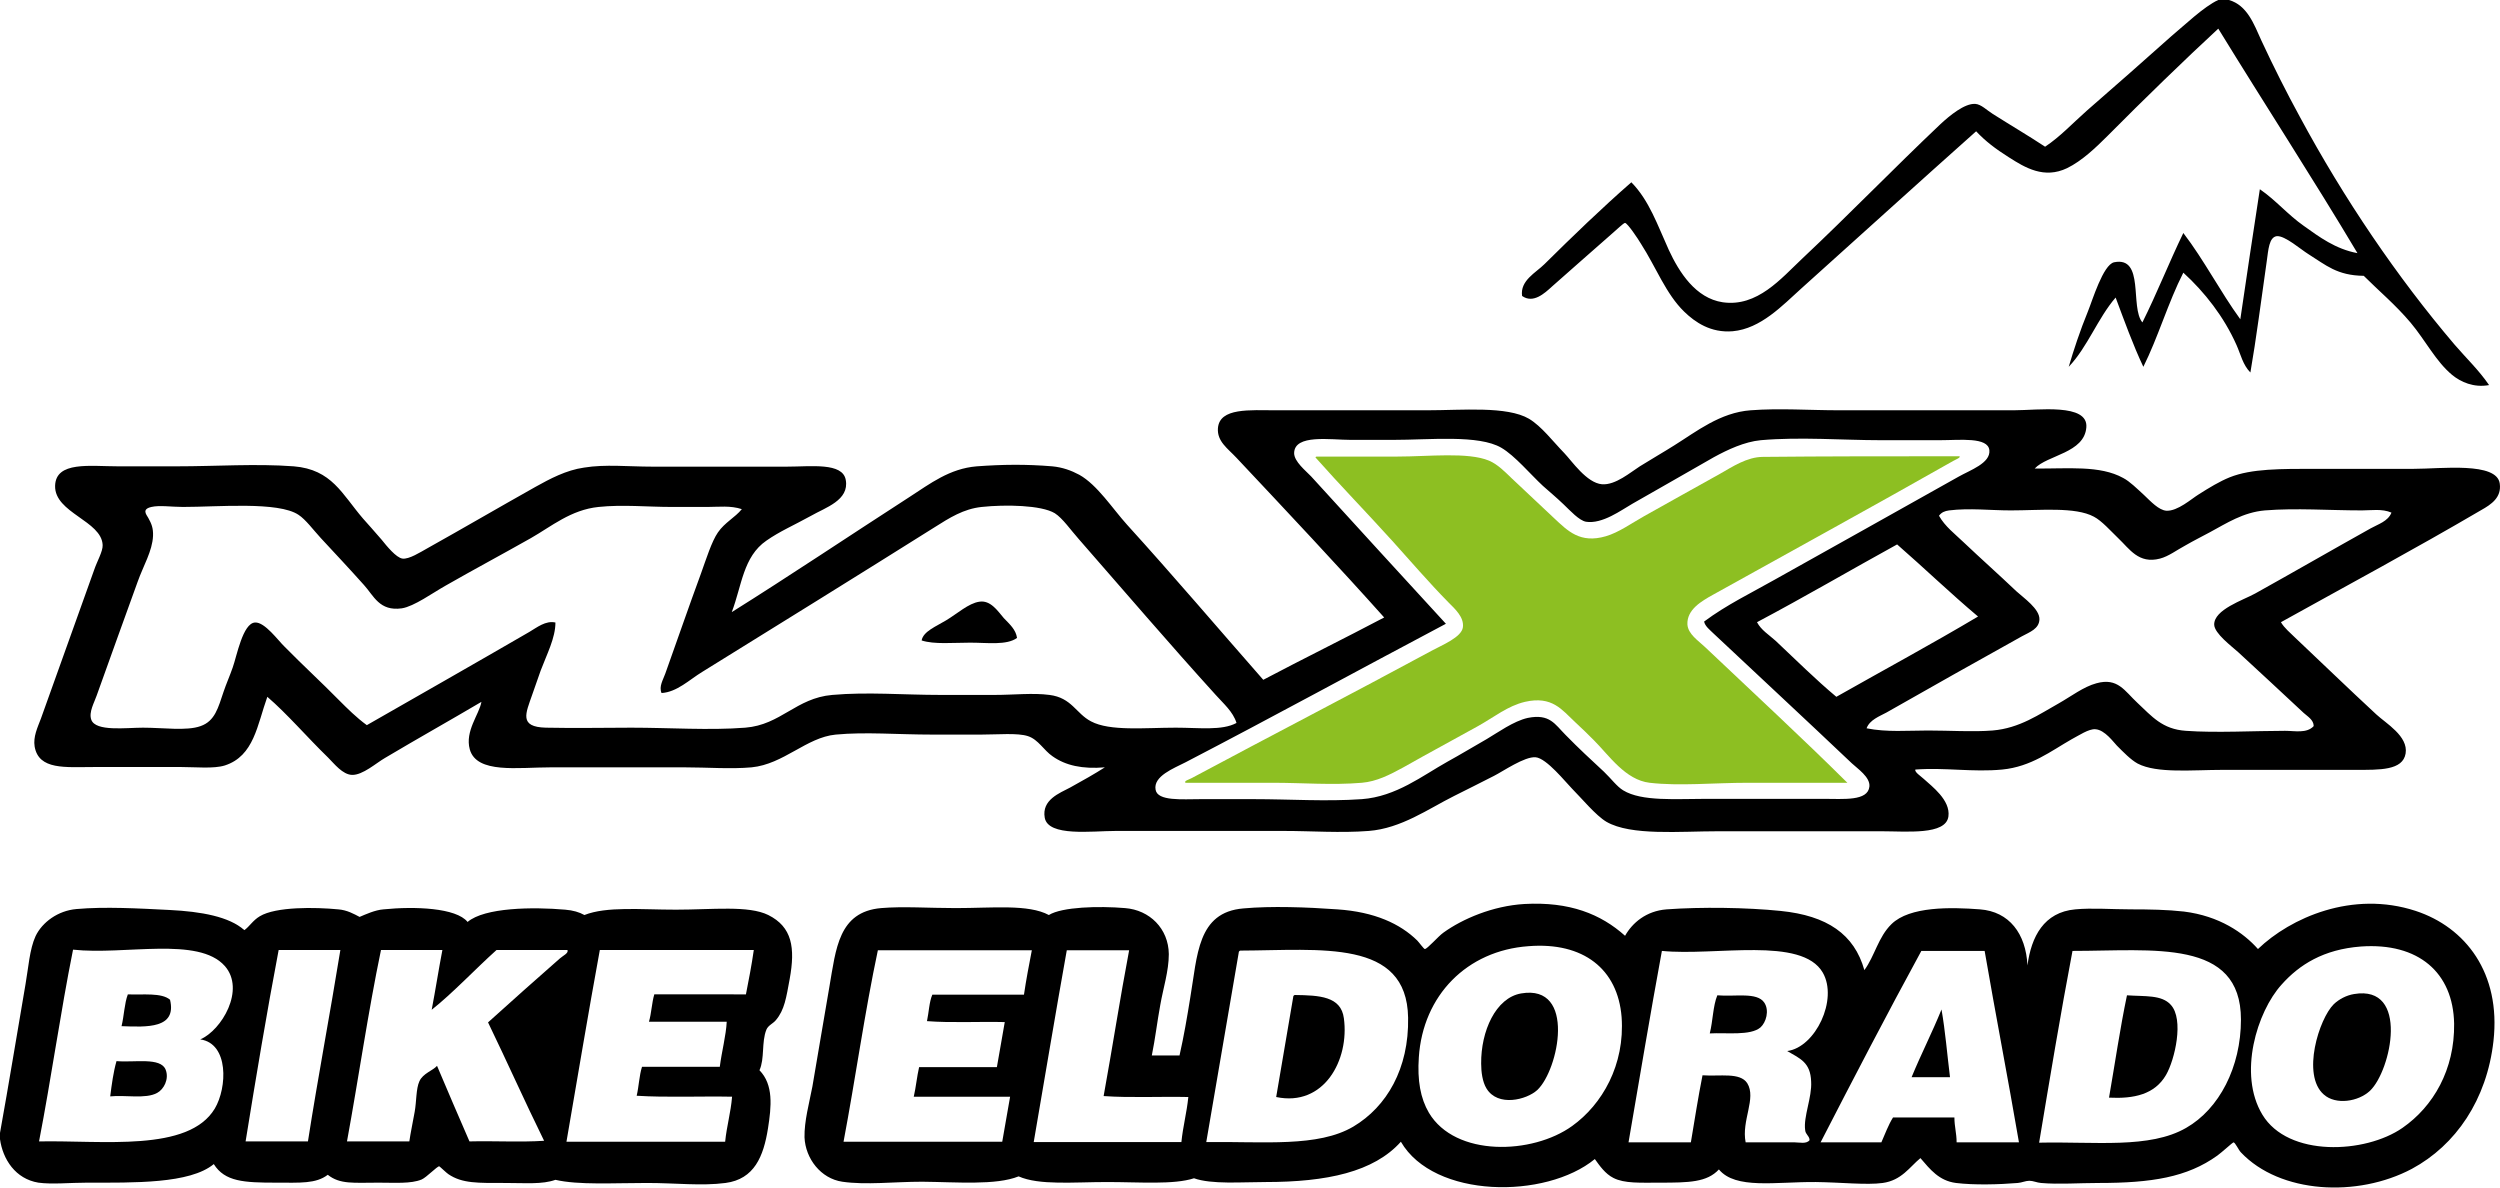 <?xml version="1.0" encoding="UTF-8" standalone="no"?>
<!-- Generator: Adobe Illustrator 21.1.0, SVG Export Plug-In . SVG Version: 6.00 Build 0)  -->

<svg
   xmlns:dc="http://purl.org/dc/elements/1.1/"
   xmlns:cc="http://creativecommons.org/ns#"
   xmlns:rdf="http://www.w3.org/1999/02/22-rdf-syntax-ns#"
   xmlns:svg="http://www.w3.org/2000/svg"
   xmlns="http://www.w3.org/2000/svg"
   xmlns:sodipodi="http://sodipodi.sourceforge.net/DTD/sodipodi-0.dtd"
   xmlns:inkscape="http://www.inkscape.org/namespaces/inkscape"
   version="1.0"
   id="Ebene_1"
   x="0px"
   y="0px"
   width="793.971"
   height="377.141"
   viewBox="0 0 793.971 377.141"
   enable-background="new 0 0 841.9 595.3"
   xml:space="preserve"
   sodipodi:docname="logo.svg"
   inkscape:version="0.92.4 (5da689c313, 2019-01-14)"><defs
   id="defs38" /><sodipodi:namedview
   pagecolor="#ffffff"
   bordercolor="#666666"
   borderopacity="1"
   objecttolerance="10"
   gridtolerance="10"
   guidetolerance="10"
   inkscape:pageopacity="0"
   inkscape:pageshadow="2"
   inkscape:window-width="2560"
   inkscape:window-height="1377"
   id="namedview36"
   showgrid="false"
   fit-margin-top="0"
   fit-margin-left="0"
   fit-margin-right="0"
   fit-margin-bottom="0"
   inkscape:zoom="0.34089558"
   inkscape:cx="396.85001"
   inkscape:cy="188.49063"
   inkscape:window-x="-8"
   inkscape:window-y="-8"
   inkscape:window-maximized="1"
   inkscape:current-layer="Ebene_1" />
<g
   id="Ebene_2"
   display="none"
   style="display:none"
   transform="translate(-24.1,-109)">
	<rect
   x="76.4"
   y="78.3"
   display="inline"
   width="663.2"
   height="399.5"
   id="rect2"
   style="clip-rule:evenodd;display:inline;fill:#b2b2b2;fill-rule:evenodd" />
</g>
<g
   id="g33"
   transform="translate(-24.1,-109)">
	<path
   d="m 728.6,109 h 3.4 c 5.8,1.7 7.9,7.6 10.3,12.9 3.9,8.4 8,16.5 12.2,24.2 14,26 30.9,50.9 49.1,72.3 3.7,4.3 7.8,8.2 11,12.9 -4.9,0.9 -9,-1 -11.7,-3.2 -5.2,-4.3 -8.5,-11 -13.2,-16.6 -4.8,-5.7 -10.2,-10.2 -14.9,-14.9 -8.5,-0.1 -12,-3.4 -17.6,-6.9 -2.3,-1.4 -7.4,-5.9 -10,-5.7 -2.5,0.3 -2.7,4.4 -3.2,7.9 -1.7,11.9 -3.4,25.1 -5.2,35.4 -2.4,-2.4 -3.1,-5.8 -4.4,-8.7 -4,-9 -10.1,-16.8 -16.9,-23 -4.8,9.4 -8,20.5 -12.7,29.9 -3.3,-7 -6,-14.5 -8.8,-22 -5.7,6.6 -8.9,15.7 -14.9,22 1.5,-5.1 3.6,-11.5 6.1,-17.6 1.4,-3.4 4.8,-14.8 8.3,-15.6 9.8,-2 5,14.3 9,19.1 4.6,-9.2 8.5,-19.1 13,-28.4 6.6,8.6 11.7,18.6 18.1,27.4 2,-13.8 4.1,-27.5 6.2,-41.3 5.1,3.5 8.9,8.1 13.9,11.6 4.9,3.5 10.1,7.4 17.1,8.7 -14,-23.5 -29.6,-47.5 -44.2,-71.3 -10.5,9.7 -24,22.8 -35,33.9 -3.9,3.9 -8.3,8.1 -13,10.4 -7.3,3.5 -13.3,-0.1 -18.6,-3.5 -4.1,-2.6 -7.3,-5 -10.3,-8.2 -18.2,16.2 -36.9,33.2 -55.5,49.9 -6,5.4 -12.9,12.8 -21.8,13.6 -7,0.6 -12,-2.9 -15.4,-6.2 -5.8,-5.6 -9,-14.2 -13.7,-21.5 -1,-1.7 -4.3,-6.6 -5.1,-6.7 -0.5,0 -2.8,2.3 -3.9,3.2 -7,6.1 -12.8,11.3 -19.3,17 -2.4,2.2 -6,5.5 -9.5,3 -0.7,-4.9 4.4,-7.4 7.1,-10.1 9,-8.9 18.2,-17.8 27.6,-26 5.7,5.8 8.3,13.6 11.9,21.5 3.3,7.1 8.5,15.3 17.1,16.6 11,1.6 18.6,-7.6 25.2,-13.8 15.3,-14.4 28.9,-28.5 44,-42.8 2.8,-2.6 7.6,-6.6 11,-6.4 1.9,0.1 3.8,2.1 5.6,3.2 6,3.8 11.3,6.9 16.6,10.4 4.7,-3.1 8.8,-7.5 13.2,-11.4 9.2,-8 17.6,-15.4 26.9,-23.7 4.1,-3.4 10.3,-9.4 14.9,-11.5"
   id="path5"
   inkscape:connector-curvature="0"
   style="clip-rule:evenodd;fill-rule:evenodd" />
	<path
   d="m 109,330.3 c -3.2,8.9 -4.2,18.8 -13.5,21.8 -3.5,1.1 -9.4,0.5 -13.7,0.5 H 53.7 c -8.8,0 -17.3,1 -18.6,-6.5 -0.5,-3.1 0.9,-6 2,-8.9 C 43,320.7 48,306.7 54,290 c 0.9,-2.7 2.8,-5.9 2.7,-7.9 -0.3,-7.7 -15.3,-10.2 -15.1,-18.8 0.2,-7.9 11.1,-6.2 20,-6.2 h 18.6 c 12.6,0 25.2,-0.9 37.2,0 12.1,1 15.3,8.8 22,16.6 1.4,1.6 3.6,4 5.9,6.7 1.6,2 4.6,5.7 6.6,6 2.1,0.3 5.8,-2.1 7.8,-3.2 11.8,-6.6 22.4,-12.8 34.5,-19.6 4.5,-2.5 9.7,-5.3 15.4,-6.1 6.7,-1.1 14.2,-0.3 21.5,-0.3 h 43 c 7.5,0 17.6,-1.4 18.6,4.2 1.2,6.5 -6.5,8.8 -11,11.4 -5.8,3.2 -9.9,4.9 -14.2,7.9 -7.4,5.1 -7.8,14.3 -11,22.7 17.9,-11.2 37.6,-24.4 56.5,-36.6 6.5,-4.2 12.7,-9 21.3,-9.7 8.2,-0.6 15.6,-0.7 24,0 3.2,0.3 6,1.3 8.6,2.7 5.7,3.2 10.5,10.7 15.1,15.8 14.8,16.3 28.9,32.9 43.3,49.3 12.7,-6.7 25.7,-13.1 38.4,-19.8 -14.2,-15.9 -31.2,-34 -46.9,-50.7 -2.8,-3 -6.2,-5.2 -5.9,-9.4 0.5,-6.6 10.2,-5.7 18.6,-5.7 h 47.9 c 11,0 25.3,-1.4 32.3,2.7 4,2.4 7.6,7.2 11.2,10.9 2.4,2.5 7.1,9.5 12,9.9 4.3,0.3 9,-3.8 12,-5.7 3.5,-2.2 7.7,-4.6 11,-6.7 6.9,-4.3 14.5,-10.4 24.2,-11.1 9.2,-0.7 18.7,0 27.9,0 h 55.7 c 7.6,0 23.6,-2.3 23,5.4 -0.6,8.2 -12.4,8.8 -16.4,13.1 10.5,0.1 20.7,-1.1 28.1,3 2.1,1.1 4.3,3.3 6.6,5.4 2.2,2.1 4.7,4.8 7.1,5 3.6,0.2 8,-3.8 10.3,-5.2 3.3,-2.1 6.6,-4.1 9.8,-5.4 7,-2.8 16.2,-2.7 27.9,-2.7 h 30.5 c 8.8,0 26.5,-2.3 27.4,4.7 0.6,4.4 -2.7,6.6 -5.9,8.4 -21.5,12.6 -42,23.6 -63.6,35.6 1.1,1.9 3,3.4 4.6,5 8.6,8.1 16.4,15.7 25.7,24.3 3,2.8 10.2,6.9 9.3,12.4 -0.9,5.4 -8.2,5.2 -15.9,5.2 h -42.1 c -9.7,0 -21,1.2 -27.1,-2 -2.2,-1.2 -4.6,-3.7 -6.6,-5.7 -1,-1 -3.8,-5 -6.8,-5.2 -2.1,-0.2 -5.3,2 -7.6,3.2 -6.5,3.7 -12.8,8.7 -22,9.6 -9.4,0.9 -18,-0.7 -27.6,0 -0.3,0.8 1.6,2 2.7,3 2.5,2.3 8.5,6.7 7.8,11.9 -0.8,6 -13.3,4.7 -21.3,4.7 h -51.8 c -12.2,0 -27.7,1.5 -35.5,-3 -3.4,-2 -8,-7.6 -11,-10.6 -1.9,-1.9 -8,-9.6 -11.5,-9.9 -3.5,-0.3 -10.4,4.5 -13.2,5.9 -4.2,2.1 -8.8,4.5 -12.7,6.4 -8.2,4.1 -16.8,10.3 -27.1,11.1 -9,0.7 -18.1,0 -26.9,0 h -53.5 c -7.5,0 -21.4,1.9 -22.5,-4.2 -1,-5.7 4.7,-7.8 8.1,-9.6 4,-2.2 7.7,-4.3 11,-6.4 -7.2,0.6 -12.5,-0.6 -16.6,-3.5 -2.8,-1.9 -4.5,-5.3 -7.8,-6.4 -3.3,-1.1 -9.6,-0.5 -14.9,-0.5 h -15.4 c -11.3,0 -21.2,-0.9 -30.8,0 -9.3,0.9 -16.5,9.4 -26.7,10.4 -6.6,0.6 -14.1,0 -21.3,0 H 199 c -10.4,0 -23.5,2.1 -25.7,-5.7 -1.6,-5.8 3,-11.1 3.7,-15.1 -10,5.9 -20,11.5 -30.6,17.8 -2.8,1.6 -7.1,5.5 -10.5,5.4 -3,-0.1 -5.6,-3.5 -7.6,-5.5 -6.7,-6.5 -13,-13.9 -19.3,-19.3 M 587.9,293 c 19.4,-10.9 38.7,-21.6 58.2,-32.6 3.7,-2.1 10.2,-4.3 9.8,-8.4 -0.4,-4.3 -9.5,-3.2 -15.6,-3.2 h -19.1 c -11.7,0 -25.5,-1.1 -37.9,0 -5.2,0.5 -10.5,3 -14.9,5.4 -9.3,5.3 -16.9,9.7 -25.9,14.8 -3.5,2 -9.5,6.5 -14.7,5.7 -2.2,-0.4 -5,-3.5 -7.1,-5.5 -2.4,-2.3 -4.7,-4.2 -6.6,-5.9 -3.9,-3.6 -8.9,-9.6 -13.2,-12.1 -7.2,-4.2 -22.6,-2.5 -34.5,-2.5 h -13.2 c -6.6,0 -18,-1.9 -18.1,4.2 0,2.7 3.7,5.6 5.4,7.4 14.2,15.6 29.4,32.2 42.8,46.8 -27.4,14.5 -54.8,29.5 -82.7,44 -3.7,1.9 -10.3,4.4 -9.5,8.7 0.6,3.7 8.5,3 14.2,3 h 17.1 c 11.2,0 22.9,0.8 34.2,0 10.9,-0.8 19.3,-7.5 27.2,-11.9 4,-2.2 8.3,-4.8 12.5,-7.2 3.4,-2 8.5,-5.7 13,-6.7 7,-1.4 8.6,2 12,5.4 4.3,4.4 7.9,7.7 12.2,11.7 2.3,2.2 4.1,4.7 6.1,5.9 5.9,3.6 16.7,2.7 26.6,2.7 h 36.9 c 6.5,0 14.2,0.8 14.7,-3.9 0.3,-3 -3.8,-5.7 -5.6,-7.4 -15.4,-14.6 -29.2,-27.4 -44,-41.3 -1,-1 -2.6,-2.2 -2.9,-3.7 7.1,-5.3 15,-9.1 22.6,-13.4 m -339,-23 h -11.5 c -7.6,0 -15.6,-0.8 -23.2,0 -8.8,0.9 -15,6.2 -21.5,9.9 -9.2,5.2 -18,9.9 -27.1,15.1 -4.1,2.3 -10,6.6 -13.9,7.2 -7.1,1 -8.9,-4 -12,-7.4 -5,-5.6 -8.8,-9.6 -13.7,-14.9 -2.4,-2.6 -4.8,-5.9 -7.1,-7.4 -6.4,-4.3 -25.6,-2.5 -36.7,-2.5 -3.5,0 -7.5,-0.6 -10,0 -3.1,0.7 -1.7,2.3 -1,3.5 1,1.8 1.6,3.2 1.5,5.7 -0.2,4.8 -3.1,9.5 -4.9,14.6 -4.3,11.9 -8.5,23.5 -13,36.1 -0.7,2.1 -2.6,5.3 -1.7,7.7 1.4,3.8 11,2.5 16.4,2.5 6.4,0 13.9,1.1 18.3,-0.5 4.6,-1.6 5.6,-5.9 7.3,-10.9 0.8,-2.4 2,-5.1 2.9,-7.7 1.3,-3.6 3.2,-14.1 7.1,-14.3 3.1,-0.2 7.4,5.8 9.3,7.6 6.2,6.3 11.7,11.3 17.4,17.1 2.6,2.6 5.5,5.5 8.8,7.9 17.3,-9.9 34.7,-19.8 51.6,-29.6 2.4,-1.4 5.2,-3.7 8.3,-3 0,4.9 -2.7,10 -4.7,15.3 -0.7,2 -1.7,4.8 -2.7,7.7 -2,5.8 -4.3,10.2 4.4,10.4 8.7,0.2 19.8,0 27.1,0 12.2,0 24.7,0.9 36.2,0 11.3,-0.9 16.1,-9.4 27.6,-10.4 11.3,-1 22.5,0 34.5,0 H 340 c 6,0 12.2,-0.7 17.4,0 7.1,0.9 8.4,5.9 13.2,8.4 6,3.2 17.2,2 26.9,2 7.4,0 14.7,1 19.3,-1.5 -1.1,-3.6 -4.2,-6.2 -6.6,-8.9 -14.7,-16.2 -28.9,-32.8 -43.5,-49.5 -2.5,-2.8 -5.1,-6.6 -7.6,-8.2 -4.3,-2.6 -15.7,-2.8 -23.2,-2 -5.8,0.6 -10.3,3.5 -14.9,6.4 -24.5,15.4 -49.7,31 -73.9,46 -4.1,2.5 -8,6.4 -12.9,6.7 -0.9,-2.1 0.5,-4.2 1.2,-6.2 3.8,-10.6 7.4,-21.1 11.3,-31.7 1.7,-4.7 3.4,-10.2 5.4,-13.1 2.2,-3.2 5.4,-4.7 7.6,-7.4 -3.6,-1.2 -7.4,-0.7 -10.8,-0.7 m 525.3,1.1 c -10.5,0 -20.8,-0.8 -30.8,0 -6.9,0.6 -12.2,4.1 -17.4,6.9 -2.6,1.4 -5.2,2.7 -7.8,4.2 -2.8,1.5 -5.4,3.5 -8.1,4.2 -6.8,1.8 -9.7,-3.1 -13.2,-6.4 -2.5,-2.4 -5.3,-5.6 -7.8,-6.9 -5.9,-3.2 -17.2,-2 -26.4,-2 -6.5,0 -13.1,-0.8 -19.6,0 -1.4,0.2 -2.4,0.6 -3.2,1.7 1.9,3.4 5.1,5.8 7.8,8.4 5.7,5.4 10.9,10 16.8,15.6 2.3,2.1 7.4,5.6 7.3,8.9 -0.1,3 -3,4 -5.6,5.4 -14.6,8.1 -28.9,16.2 -43,24.2 -2.2,1.2 -5.3,2.3 -6.3,5 6.5,1.3 13.1,0.7 19.5,0.7 7,0 14.2,0.5 20.5,0 8.6,-0.7 14.9,-5.2 21,-8.6 3.9,-2.2 7.9,-5.3 12,-6.4 6.8,-1.9 9,2.5 13,6.2 4.6,4.3 7.9,8.4 15.4,8.9 9.6,0.7 21.8,0 31.5,0 3.1,0 6.9,0.9 9.1,-1.5 0,-2 -2,-3.1 -3.2,-4.2 -7.2,-6.7 -13.5,-12.6 -20.8,-19.3 -2.1,-1.9 -7.5,-5.9 -7.6,-8.7 -0.1,-4.8 9.2,-7.8 13,-9.9 12.4,-6.9 24.7,-14 36.7,-20.7 2.3,-1.3 5.5,-2.2 6.6,-5 -3,-1.3 -6.4,-0.7 -9.4,-0.7 m -147.6,10.8 c -14.9,8.2 -29.4,16.7 -44.5,24.7 1.3,2.5 3.8,4 5.9,5.9 6.4,6 12.7,12.3 19.3,17.8 15,-8.5 30.2,-16.7 45,-25.5 -8.8,-7.4 -17.1,-15.4 -25.7,-22.9"
   id="path7"
   inkscape:connector-curvature="0"
   style="clip-rule:evenodd;fill-rule:evenodd" />
	<path
   d="m 646.4,253.9 c 0.5,0.4 -1.1,1 -2,1.5 -25.2,14.3 -50.6,28.2 -76.3,42.5 -3.6,2 -8.3,4.7 -8.1,9.4 0.2,3.1 3.4,5.1 5.6,7.2 15.1,14.3 31.1,29.1 45.2,43.1 h -31.5 c -10.9,0 -21.9,1.1 -31.3,0 -7.7,-0.9 -12.9,-8.7 -17.6,-13.4 -1.9,-1.9 -4,-4 -6.1,-5.9 -4.1,-3.8 -7.2,-8.4 -15.9,-6.4 -5.5,1.3 -9.7,4.8 -14.9,7.7 -7.7,4.3 -15.6,8.5 -23.7,13.1 -4.4,2.4 -8.5,4.5 -13.2,4.9 -9.5,0.8 -18.8,0 -28.1,0 h -27.9 c -0.6,-0.6 1.1,-1 2,-1.5 25.4,-13.6 50.6,-26.6 76.3,-40.5 3.1,-1.7 9.4,-4.2 9.8,-7.4 0.4,-3.2 -2.5,-5.8 -4.6,-7.9 -6.2,-6.3 -12.2,-13.3 -17.8,-19.5 -8.6,-9.5 -16.7,-17.8 -24.4,-26.5 0,-0.2 0.1,-0.2 0.3,-0.3 h 25.7 c 9.9,0 22.4,-1.5 29.1,1.3 2.8,1.2 5,3.5 7.3,5.7 4.6,4.3 8.7,8.2 13.4,12.6 4.3,4 8.2,8.1 16.4,5.7 4.1,-1.2 8.1,-4.1 12.2,-6.4 8.3,-4.7 15.3,-8.5 24,-13.4 3.9,-2.2 8.6,-5.4 13.7,-5.4 20.1,-0.2 38.3,-0.2 62.4,-0.2"
   id="path9"
   inkscape:connector-curvature="0"
   style="clip-rule:evenodd;fill:#8dbf22;fill-rule:evenodd" />
	<path
   d="m 347.1,311.6 c -3.3,2.4 -9.4,1.5 -14.9,1.5 -5.5,0 -11.4,0.6 -15.4,-0.7 0.5,-2.9 4.7,-4.5 7.8,-6.4 3.5,-2.1 7.1,-5.4 10.5,-5.9 3.6,-0.6 5.9,3 7.8,5.2 1.9,2 3.8,3.6 4.2,6.3"
   id="path11"
   inkscape:connector-curvature="0"
   style="clip-rule:evenodd;fill-rule:evenodd" />
	<path
   d="m 540.2,406.2 c 2.3,-4.1 6.7,-7.9 13.2,-8.4 11,-0.8 25.4,-0.6 36.2,0.5 14.8,1.5 23.4,7.4 26.6,18.8 3.3,-4.5 4.4,-10.5 8.6,-14.6 5.8,-5.7 18.9,-5.4 28.1,-4.7 9.3,0.7 14.6,7.7 15.1,17.8 1.2,-9.1 5.2,-16.9 15.2,-17.8 5.3,-0.5 11.6,0 17.6,0 5.9,0 11.6,0.1 16.9,0.7 11.2,1.4 18.9,6.7 23.5,11.9 10.3,-9.9 30,-18.7 50.1,-12.1 15.8,5.2 27.1,19.7 24.7,41.3 -2.1,18.7 -12,33.1 -25.9,40.6 -17.3,9.2 -41.9,7.9 -54.3,-5.2 -0.8,-0.8 -1.8,-3.2 -2.4,-3.2 -0.2,0 -3.7,3.2 -5.1,4.2 -9.6,6.9 -20.9,8.7 -37.7,8.7 -6.2,0 -12.7,0.5 -18.3,0 -1.3,-0.1 -2.5,-0.7 -3.7,-0.7 -1.2,0 -2.4,0.6 -3.7,0.7 -5.9,0.5 -13.9,0.7 -19.6,0 -5.4,-0.7 -8.2,-4.3 -11.3,-7.9 -3.4,2.8 -6,7.1 -12,7.9 -5.1,0.7 -13.2,-0.2 -21.2,-0.3 -12.8,-0.1 -25.5,2.4 -30.8,-4 -3.8,4.1 -9.5,4.2 -18.8,4.2 -6.1,0 -11.2,0.3 -14.7,-1.5 -2.6,-1.3 -4.4,-3.9 -5.9,-6 -15.6,12.8 -51.1,12.6 -61.6,-5.5 -8.6,9.6 -23.5,12.8 -43,12.8 -7.6,0 -17.1,0.8 -22.7,-1.2 -6.4,2.1 -17.3,1.2 -27.6,1.2 -10.6,0 -21.6,1.1 -28.1,-1.8 -7.2,2.9 -19.7,1.8 -30.6,1.7 -9.1,0 -17.8,1.1 -25.4,0 -6.8,-1 -11.7,-7.3 -12,-14.1 -0.1,-5.1 1.5,-10.9 2.5,-16.1 1.9,-10.9 3.4,-20.3 5.4,-31.7 2.1,-12.1 2.9,-23.8 16.4,-25 7.1,-0.6 15.1,0 23.7,0 11.7,0 23.1,-1.3 29.6,2.2 4.2,-2.6 15.9,-2.9 24.2,-2.2 7.8,0.6 13.8,6.5 13.9,14.6 0,5.4 -1.8,10.9 -2.7,16.1 -1,5.4 -1.6,10.7 -2.7,16.1 h 8.8 c 1.4,-6.2 2.4,-12.1 3.4,-18.3 2.3,-13.4 2.2,-27.2 16.9,-28.4 8.8,-0.8 20.1,-0.4 29.8,0.3 11.9,0.8 20,4.6 25.4,9.9 0.5,0.5 2.1,2.7 2.4,2.7 0.8,0 4.2,-4 5.9,-5.2 6.1,-4.4 15.7,-8.5 25.7,-9.1 14.4,-0.8 24.3,3.2 32,10.1 m -65.5,38.6 c -0.5,7.3 0.5,13 3.2,17.6 8.4,14.1 32.9,13.3 45.5,4.2 9.5,-6.8 16.8,-19.4 15.7,-34.6 -1.2,-15.2 -12.1,-23.9 -29.6,-22.5 -19.5,1.4 -33.5,15.6 -34.8,35.3 m 274,-23.1 c -7.8,8.6 -13.9,28.4 -6.1,41.3 8.2,13.6 32.7,12.4 44.5,4.2 9.8,-6.8 16.6,-18.5 16.4,-33.1 -0.3,-16.2 -11.3,-25.8 -29.6,-24.5 -11.9,0.9 -19.6,5.8 -25.2,12.1 M 292,471.6 h 50.4 c 0.8,-4.8 1.7,-9.5 2.5,-14.3 h -30.6 c 0.7,-3 1,-6.4 1.7,-9.4 h 24.7 c 0.8,-4.7 1.7,-9.5 2.5,-14.3 -8.1,-0.2 -17,0.3 -24.7,-0.3 0.6,-2.8 0.7,-6.1 1.7,-8.4 h 29.1 c 0.7,-4.8 1.6,-9.4 2.5,-14.1 h -48.9 c -4.2,19.8 -7.1,40.7 -10.9,60.8 m 60.4,0.1 h 46.9 c 0.5,-5 1.7,-9.3 2.2,-14.3 -8.9,-0.2 -18.4,0.3 -26.9,-0.3 2.8,-15.4 5.2,-31 8.1,-46.3 h -19.8 c -3.6,20.1 -7,40.6 -10.5,60.9 m 65.1,-60.1 c -3.4,20.1 -6.9,40 -10.3,60.1 18.4,-0.2 35.5,1.7 46.7,-4.9 10.6,-6.3 17.7,-18.4 17.4,-34.6 -0.4,-25.1 -27.7,-21.4 -53.3,-21.3 -0.3,0.1 -0.5,0.3 -0.5,0.7 m 185.5,6.3 c -6.7,-11.6 -34.1,-5.2 -51.1,-6.9 -3.7,20.1 -7.1,40.5 -10.6,60.8 h 19.8 c 1.2,-7.1 2.3,-14.3 3.7,-21.3 5.6,0.4 11.9,-1 14.2,2.5 3,4.8 -1.9,11.9 -0.5,18.8 h 15.6 c 1.5,0 3.7,0.6 4.7,-0.7 0,-1.3 -1.3,-1.8 -1.4,-3.2 -0.6,-4.2 2.2,-10.4 1.9,-15.4 -0.2,-6.1 -3.5,-7.3 -7.6,-9.7 9,-1.2 16.2,-16.4 11.3,-24.9 m -0.7,53.9 h 19.3 c 1.2,-2.7 2.2,-5.5 3.7,-7.9 h 19.5 c 0,2.9 0.7,5 0.7,7.9 h 19.8 c -3.5,-20.4 -7.4,-40.5 -10.9,-60.8 h -20.1 c -10.9,20 -21.5,40.4 -32,60.8 m 69.4,0.1 c 17.8,-0.4 35.1,2 46.7,-4.7 10.5,-6 17.4,-19.3 17.4,-34.4 0,-25.8 -27.8,-21.8 -53.5,-21.8 -3.8,20 -7.2,40.5 -10.6,60.9"
   id="path13"
   inkscape:connector-curvature="0"
   style="clip-rule:evenodd;fill-rule:evenodd" />
	<path
   d="m 24.1,470.8 v -2 c 2.8,-15.5 5.4,-31.5 8.1,-47.2 0.9,-5.1 1.3,-11.2 3.2,-15.3 2.1,-4.4 7.1,-8.1 13,-8.6 9,-0.8 19.7,-0.2 29.6,0.3 10,0.5 18.9,2.1 23.7,6.4 1.6,-1.1 2.7,-3.1 4.9,-4.4 5.1,-3.1 17.7,-2.9 24.9,-2.2 2.8,0.2 5.1,1.5 6.8,2.4 1.9,-0.8 4.9,-2.2 7.6,-2.4 9.9,-1 23.1,-0.5 26.7,4 5.4,-4.6 20.7,-4.8 31,-3.9 2.5,0.2 4.5,0.8 6.1,1.7 7.1,-2.8 17.8,-1.7 29.1,-1.7 11.6,0 23,-1.4 29.3,1.7 7.6,3.8 8.6,10.4 6.8,20.3 -1.1,5.9 -1.6,9.8 -4.4,13.1 -0.9,1.1 -2.4,1.6 -3,3 -1.6,4 -0.5,9.2 -2.2,12.9 4.5,4.6 3.8,11.5 2.7,18.5 -1.4,8.8 -4.3,16.1 -13.5,17.3 -7.6,1 -15.8,0 -24.9,0 -10.6,0 -21.8,0.7 -29.1,-1 -4.2,1.5 -9.4,1 -15.9,1 -8.7,0 -13.7,0.2 -18.1,-2.8 -0.5,-0.3 -2.8,-2.5 -2.9,-2.5 -0.7,0 -4,3.5 -5.6,4.2 -3.4,1.4 -8.4,1 -13.7,1 -7.9,0 -12.2,0.6 -16.1,-2.5 -3.8,2.9 -8.8,2.5 -16.4,2.5 -10.2,0 -16.3,-0.3 -19.8,-5.9 -7.6,6.3 -25.4,5.9 -40.3,5.9 -5.4,0 -11,0.6 -15.4,0 C 29,483.4 25,477.2 24.1,470.8 m 12.4,0.7 c 20.2,-0.4 47.4,3.5 55.8,-10.4 4,-6.7 4.5,-20.7 -4.6,-22 6.8,-2.9 14.4,-15.8 7.8,-23.3 -8.4,-9.5 -31.8,-3.4 -48.2,-5.2 -4,19.9 -6.9,40.8 -10.8,60.9 m 65.6,0 h 19.8 c 3.2,-20.5 7,-40.4 10.3,-60.8 h -19.6 c -3.8,20 -7.2,40.4 -10.5,60.8 m 43,-60.8 c -4.1,19.7 -7.1,40.6 -10.8,60.8 h 19.8 c 0.4,-2.8 1.1,-6 1.7,-9.4 0.6,-3.3 0.4,-7.3 1.5,-9.7 1.1,-2.5 4.3,-3.4 5.6,-4.9 3.4,8 6.8,16 10.3,24 7.8,-0.2 16.3,0.3 23.7,-0.2 -6.1,-12.4 -11.8,-25.2 -17.8,-37.6 7.3,-6.6 15.5,-13.9 22.8,-20.3 1,-0.9 2.9,-1.7 2.4,-2.7 h -22.5 c -6.9,6.2 -13.8,13.6 -20.6,19 1.2,-6.2 2.2,-12.8 3.4,-19 z m 58.9,60.9 h 50.4 c 0.5,-5 1.8,-9.3 2.2,-14.3 -10,-0.2 -20.7,0.3 -30.3,-0.3 0.7,-2.9 0.8,-6.4 1.7,-9.2 h 24.7 c 0.6,-4.8 2,-10 2.2,-14.3 h -24.7 c 0.8,-2.7 0.9,-6 1.7,-8.7 H 261 c 0.9,-4.6 1.8,-9.2 2.5,-14.1 h -48.9 c -3.7,20.2 -7.1,40.6 -10.6,60.9"
   id="path15"
   inkscape:connector-curvature="0"
   style="clip-rule:evenodd;fill-rule:evenodd" />
	<path
   d="m 507.2,424.5 c 17.6,-3 11.9,24.4 5.1,30.7 -3.4,3.1 -12.5,5.4 -16.1,-0.5 -1.3,-2.1 -1.7,-5.3 -1.7,-7.9 -0.1,-10.3 4.6,-20.9 12.7,-22.3"
   id="path17"
   inkscape:connector-curvature="0"
   style="clip-rule:evenodd;fill-rule:evenodd" />
	<path
   d="m 771.7,424.7 c 17.7,-3 11.8,24.3 5.1,30.7 -3.7,3.5 -10.9,4.6 -14.7,1.2 -7.1,-6.2 -1.5,-24.1 3.2,-28.7 1.7,-1.6 4,-2.8 6.4,-3.2"
   id="path19"
   inkscape:connector-curvature="0"
   style="clip-rule:evenodd;fill-rule:evenodd" />
	<path
   d="m 78.1,426.5 c 2.2,9.2 -7.3,8.7 -15.4,8.4 0.8,-3.2 0.9,-7.2 2,-10.1 4.8,0.2 10.7,-0.6 13.4,1.7"
   id="path21"
   inkscape:connector-curvature="0"
   style="clip-rule:evenodd;fill-rule:evenodd" />
	<path
   d="m 435.3,425 c 7.8,0.1 14.7,0.4 15.6,7.4 1.8,13.2 -6.3,28.2 -21.5,25 1.8,-10.6 3.6,-21.1 5.4,-31.7 0,-0.4 0.2,-0.6 0.5,-0.7"
   id="path23"
   inkscape:connector-curvature="0"
   style="clip-rule:evenodd;fill-rule:evenodd" />
	<path
   d="m 567.1,437.2 c 1,-3.9 1,-8.7 2.4,-12.1 5.6,0.5 12.6,-1.1 14.9,2.3 1.7,2.5 0.6,6.3 -1.2,7.9 -3.2,2.7 -10.8,1.6 -16.1,1.9"
   id="path25"
   inkscape:connector-curvature="0"
   style="clip-rule:evenodd;fill-rule:evenodd" />
	<path
   d="m 699.6,425.1 c 5.8,0.4 11,-0.2 13.9,3 4.3,4.6 1.3,17.5 -1.5,22.3 -3.6,6.2 -10.2,7.6 -18.1,7.2 1.9,-10.9 3.5,-22 5.7,-32.5"
   id="path27"
   inkscape:connector-curvature="0"
   style="clip-rule:evenodd;fill-rule:evenodd" />
	<path
   d="m 640.7,429.6 c 1.2,6.8 1.8,14.3 2.7,21.5 h -12.2 c 3,-7.3 6.5,-14.1 9.5,-21.5"
   id="path29"
   inkscape:connector-curvature="0"
   style="clip-rule:evenodd;fill-rule:evenodd" />
	<path
   d="m 59.1,457.2 c 0.5,-3.9 1,-7.7 2,-11.2 5.7,0.5 14,-1.3 15.6,2.7 1.2,3 -0.6,6.3 -2.7,7.4 -3.6,2 -10.2,0.6 -14.9,1.1"
   id="path31"
   inkscape:connector-curvature="0"
   style="clip-rule:evenodd;fill-rule:evenodd" />
</g>
</svg>